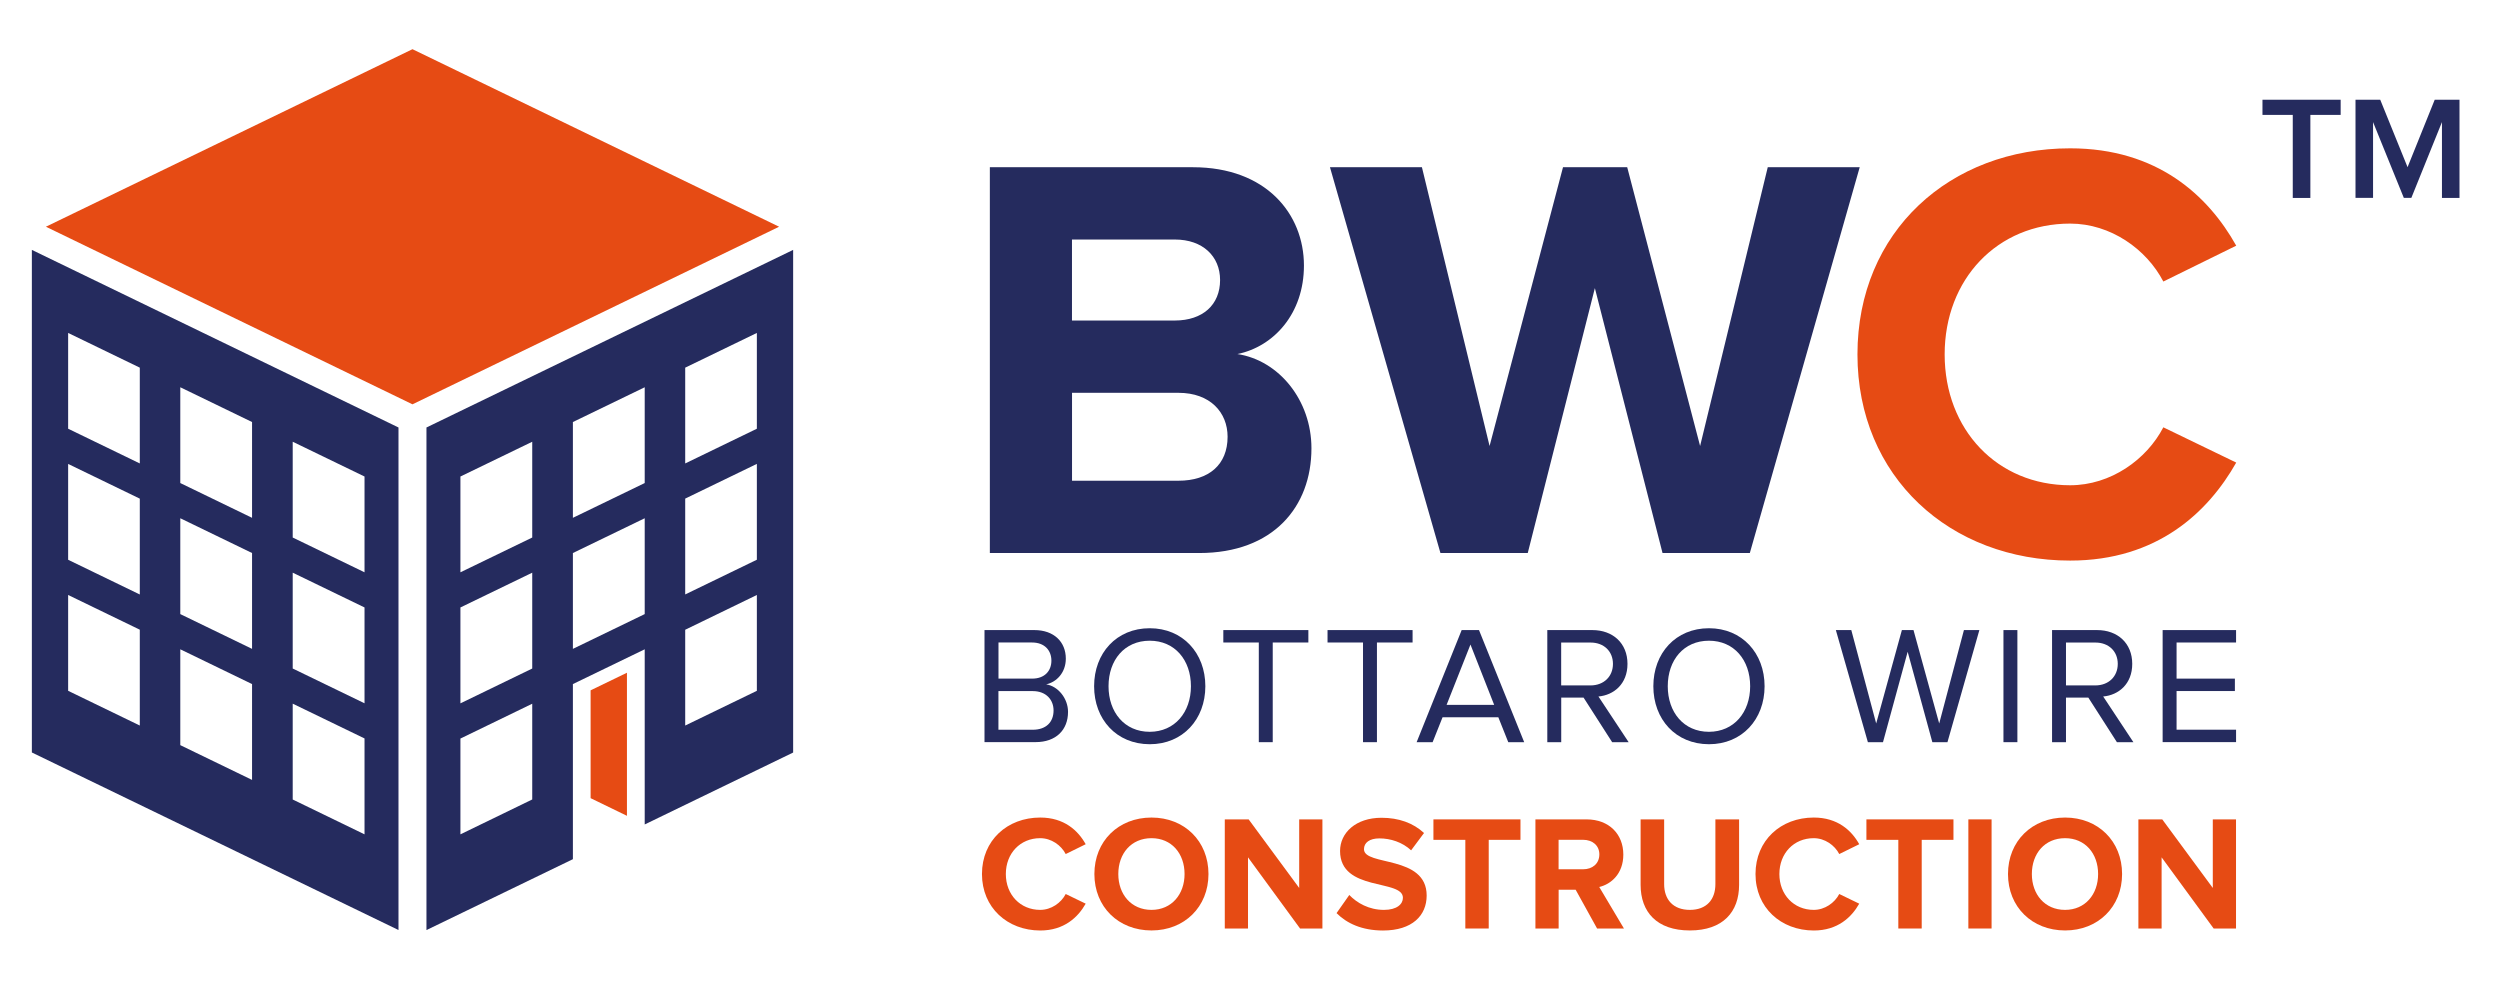 <?xml version="1.0" encoding="utf-8"?>
<!-- Generator: Adobe Illustrator 26.1.0, SVG Export Plug-In . SVG Version: 6.00 Build 0)  -->
<svg version="1.1" id="Livello_1" xmlns="http://www.w3.org/2000/svg" xmlns:xlink="http://www.w3.org/1999/xlink" x="0px" y="0px"
	 viewBox="0 0 463 182" style="enable-background:new 0 0 463 182;" xml:space="preserve">
<style type="text/css">
	.st0{fill:#252B5E;}
	.st1{fill:#E64B14;}
</style>
<g>
	<path class="st0" d="M182.33,137.45v-20.76h9.24c3.61,0,5.82,2.18,5.82,5.29c0,2.61-1.74,4.36-3.64,4.76
		c2.21,0.34,4.05,2.61,4.05,5.1c0,3.33-2.21,5.6-6.01,5.6H182.33z M194.72,122.35c0-1.87-1.24-3.36-3.58-3.36h-6.22v6.69h6.22
		C193.47,125.69,194.72,124.25,194.72,122.35z M195.12,131.57c0-1.9-1.31-3.58-3.86-3.58h-6.35v7.16h6.35
		C193.69,135.15,195.12,133.78,195.12,131.57z"/>
	<path class="st0" d="M202.63,127.09c0-6.13,4.14-10.74,10.3-10.74c6.13,0,10.3,4.61,10.3,10.74s-4.17,10.74-10.3,10.74
		C206.77,137.82,202.63,133.22,202.63,127.09z M220.56,127.09c0-4.86-2.99-8.43-7.63-8.43c-4.67,0-7.63,3.58-7.63,8.43
		c0,4.82,2.96,8.44,7.63,8.44C217.57,135.52,220.56,131.91,220.56,127.09z"/>
	<path class="st0" d="M233.13,137.45v-18.46h-6.57v-2.3h15.75v2.3h-6.6v18.46H233.13z"/>
	<path class="st0" d="M252.43,137.45v-18.46h-6.57v-2.3h15.75v2.3h-6.6v18.46H252.43z"/>
	<path class="st0" d="M279.33,137.45l-1.84-4.61h-10.33l-1.84,4.61h-2.96l8.34-20.76h3.21l8.37,20.76H279.33z M272.33,119.37
		l-4.42,11.17h8.81L272.33,119.37z"/>
	<path class="st0" d="M298.57,137.45l-5.29-8.25h-4.14v8.25h-2.58v-20.76h8.34c3.8,0,6.51,2.43,6.51,6.26
		c0,3.74-2.55,5.79-5.38,6.04l5.6,8.47H298.57z M298.72,122.95c0-2.33-1.68-3.95-4.14-3.95h-5.45v7.94h5.45
		C297.04,126.93,298.72,125.28,298.72,122.95z"/>
	<path class="st0" d="M306.2,127.09c0-6.13,4.14-10.74,10.3-10.74c6.13,0,10.3,4.61,10.3,10.74s-4.17,10.74-10.3,10.74
		C310.34,137.82,306.2,133.22,306.2,127.09z M324.13,127.09c0-4.86-2.99-8.43-7.63-8.43c-4.67,0-7.63,3.58-7.63,8.43
		c0,4.82,2.96,8.44,7.63,8.44C321.14,135.52,324.13,131.91,324.13,127.09z"/>
	<path class="st0" d="M357.87,137.45l-4.57-16.74l-4.57,16.74h-2.8L340,116.69h2.86l4.61,17.3l4.76-17.3h2.15l4.76,17.3l4.58-17.3
		h2.86l-5.91,20.76H357.87z"/>
	<path class="st0" d="M371.04,137.45v-20.76h2.58v20.76H371.04z"/>
	<path class="st0" d="M392.05,137.45l-5.29-8.25h-4.14v8.25h-2.58v-20.76h8.34c3.8,0,6.51,2.43,6.51,6.26
		c0,3.74-2.55,5.79-5.38,6.04l5.6,8.47H392.05z M392.21,122.95c0-2.33-1.68-3.95-4.14-3.95h-5.45v7.94h5.45
		C390.53,126.93,392.21,125.28,392.21,122.95z"/>
	<path class="st0" d="M400.52,137.45v-20.76h13.6v2.3H403.1v6.69h10.8v2.3h-10.8v7.16h11.02v2.3H400.52z"/>
</g>
<g>
	<path class="st0" d="M183.32,102.42V30.97h37.6c13.6,0,20.57,8.68,20.57,18.21c0,8.89-5.57,15-12.32,16.39
		c7.71,1.18,13.71,8.57,13.71,17.46c0,10.82-7.07,19.39-20.78,19.39H183.32z M225.96,51.86c0-4.39-3.21-7.5-8.36-7.5h-19.07v15
		h19.07C222.74,59.35,225.96,56.46,225.96,51.86z M227.35,80.89c0-4.5-3.21-8.14-9.1-8.14h-19.71v16.28h19.71
		C223.92,89.03,227.35,86.03,227.35,80.89z"/>
	<path class="st0" d="M307.9,102.42l-12.53-49.06l-12.43,49.06h-16.17l-20.46-71.45h17.03l12.53,51.63l13.6-51.63h11.89l13.5,51.63
		l12.53-51.63h17.03l-20.35,71.45H307.9z"/>
	<g>
		<path class="st1" d="M344,65.64c0-22.79,17.15-38.17,39.39-38.17c16.15,0,25.56,8.74,30.76,18.03l-13.5,6.64
			c-3.1-5.97-9.74-10.73-17.26-10.73c-13.5,0-23.24,10.29-23.24,24.23s9.74,24.23,23.24,24.23c7.52,0,14.16-4.76,17.26-10.73
			l13.5,6.53c-5.2,9.18-14.6,18.15-30.76,18.15C361.15,103.82,344,88.33,344,65.64z"/>
	</g>
</g>
<g>
	<path class="st1" d="M181.86,161.87c0-6.24,4.7-10.46,10.79-10.46c4.42,0,7,2.39,8.42,4.94l-3.7,1.82
		c-0.85-1.64-2.67-2.94-4.73-2.94c-3.7,0-6.36,2.82-6.36,6.64s2.67,6.64,6.36,6.64c2.06,0,3.88-1.3,4.73-2.94l3.7,1.79
		c-1.42,2.52-4,4.97-8.42,4.97C186.56,172.32,181.86,168.08,181.86,161.87z"/>
	<path class="st1" d="M202.68,161.87c0-6.09,4.45-10.46,10.58-10.46c6.09,0,10.55,4.36,10.55,10.46c0,6.09-4.46,10.45-10.55,10.45
		C207.14,172.32,202.68,167.96,202.68,161.87z M219.38,161.87c0-3.79-2.39-6.64-6.12-6.64c-3.76,0-6.15,2.85-6.15,6.64
		c0,3.76,2.39,6.64,6.15,6.64C216.98,168.51,219.38,165.63,219.38,161.87z"/>
	<path class="st1" d="M240.77,171.96l-9.64-13.18v13.18h-4.3v-20.21h4.42l9.36,12.7v-12.7h4.3v20.21H240.77z"/>
	<path class="st1" d="M247.53,169.11l2.36-3.36c1.42,1.48,3.64,2.76,6.42,2.76c2.39,0,3.51-1.06,3.51-2.24
		c0-3.51-11.64-1.06-11.64-8.67c0-3.36,2.91-6.15,7.67-6.15c3.21,0,5.88,0.97,7.88,2.82l-2.39,3.21c-1.64-1.52-3.82-2.21-5.88-2.21
		c-1.82,0-2.85,0.79-2.85,2c0,3.18,11.61,1.03,11.61,8.58c0,3.7-2.67,6.48-8.09,6.48C252.23,172.32,249.44,171.02,247.53,169.11z"/>
	<path class="st1" d="M271.38,171.96v-16.42h-5.91v-3.79h16.12v3.79h-5.88v16.42H271.38z"/>
	<path class="st1" d="M295.78,171.96l-3.97-7.18h-3.15v7.18h-4.3v-20.21h9.46c4.21,0,6.82,2.76,6.82,6.52c0,3.55-2.27,5.49-4.46,6
		l4.58,7.7H295.78z M296.2,158.23c0-1.67-1.3-2.7-3-2.7h-4.55v5.46h4.55C294.9,160.99,296.2,159.96,296.2,158.23z"/>
	<path class="st1" d="M303.84,163.87v-12.12h4.36v12c0,2.82,1.64,4.76,4.76,4.76c3.12,0,4.73-1.94,4.73-4.76v-12h4.39v12.12
		c0,5-2.97,8.45-9.12,8.45C306.81,172.32,303.84,168.87,303.84,163.87z"/>
	<path class="st1" d="M325.12,161.87c0-6.24,4.7-10.46,10.79-10.46c4.42,0,7,2.39,8.42,4.94l-3.7,1.82
		c-0.85-1.64-2.67-2.94-4.73-2.94c-3.7,0-6.36,2.82-6.36,6.64s2.67,6.64,6.36,6.64c2.06,0,3.88-1.3,4.73-2.94l3.7,1.79
		c-1.42,2.52-4,4.97-8.42,4.97C329.81,172.32,325.12,168.08,325.12,161.87z"/>
	<path class="st1" d="M351.57,171.96v-16.42h-5.91v-3.79h16.12v3.79h-5.88v16.42H351.57z"/>
	<path class="st1" d="M364.54,171.96v-20.21h4.3v20.21H364.54z"/>
	<path class="st1" d="M371.88,161.87c0-6.09,4.46-10.46,10.58-10.46c6.09,0,10.55,4.36,10.55,10.46c0,6.09-4.46,10.45-10.55,10.45
		C376.33,172.32,371.88,167.96,371.88,161.87z M388.57,161.87c0-3.79-2.39-6.64-6.12-6.64c-3.76,0-6.15,2.85-6.15,6.64
		c0,3.76,2.39,6.64,6.15,6.64C386.18,168.51,388.57,165.63,388.57,161.87z"/>
	<path class="st1" d="M409.97,171.96l-9.64-13.18v13.18h-4.3v-20.21h4.42l9.36,12.7v-12.7h4.3v20.21H409.97z"/>
</g>
<polygon class="st1" points="76.39,9.11 8.5,41.99 76.39,74.88 144.29,41.99 "/>
<g>
	<g>
		<path class="st0" d="M5.9,46.28v93.08l67.9,32.88V79.17L5.9,46.28z M25.89,134.37l-13.27-6.43v-17.75l13.27,6.43V134.37z
			 M25.89,110.1l-13.27-6.43V85.92l13.27,6.43V110.1z M25.89,85.83L12.62,79.4V61.66l13.27,6.43V85.83z M46.68,144.44L33.39,138
			v-17.75l13.29,6.44V144.44z M46.68,120.17l-13.29-6.44V95.98l13.29,6.44V120.17z M46.68,95.9l-13.29-6.44V71.72l13.29,6.44V95.9z
			 M67.51,154.52l-13.3-6.45v-17.75l13.3,6.44V154.52z M67.51,130.25l-13.3-6.44v-17.75l13.3,6.44V130.25z M67.51,105.99l-13.3-6.44
			V81.81l13.3,6.44V105.99z"/>
	</g>
</g>
<path class="st0" d="M78.98,79.17v93.08l27.12-13.13v-32.43l13.3-6.44v32.44l27.49-13.32V46.28L78.98,79.17z M126.9,116.63
	l13.27-6.44v17.75l-13.27,6.43V116.63z M126.9,92.34l13.27-6.43v17.75l-13.27,6.43V92.34z M126.9,68.09l13.27-6.43V79.4l-13.27,6.43
	V68.09z M106.1,102.42l13.3-6.44v17.75l-13.3,6.44L106.1,102.42L106.1,102.42z M106.1,78.16l13.3-6.44v17.74l-13.3,6.44L106.1,78.16
	L106.1,78.16z M85.27,136.78l13.3-6.45v17.73l-13.3,6.46V136.78z M85.27,112.5l13.3-6.44v17.75l-13.3,6.45V112.5z M85.27,88.25
	l13.3-6.44v17.74l-13.3,6.44V88.25z"/>
<polygon class="st1" points="109.38,147.82 116.11,151.09 116.11,124.59 109.38,127.85 "/>
<g>
	<path class="st0" d="M424.62,36.66V21.28h-5.61v-2.81h14.48v2.81h-5.61v15.38H424.62z"/>
	<path class="st0" d="M452.25,36.66V22.61l-5.67,14.04h-1.39l-5.7-14.04v14.04h-3.25V18.47h4.58l5.06,12.49l5.03-12.49h4.59v18.19
		H452.25z"/>
</g>
</svg>
